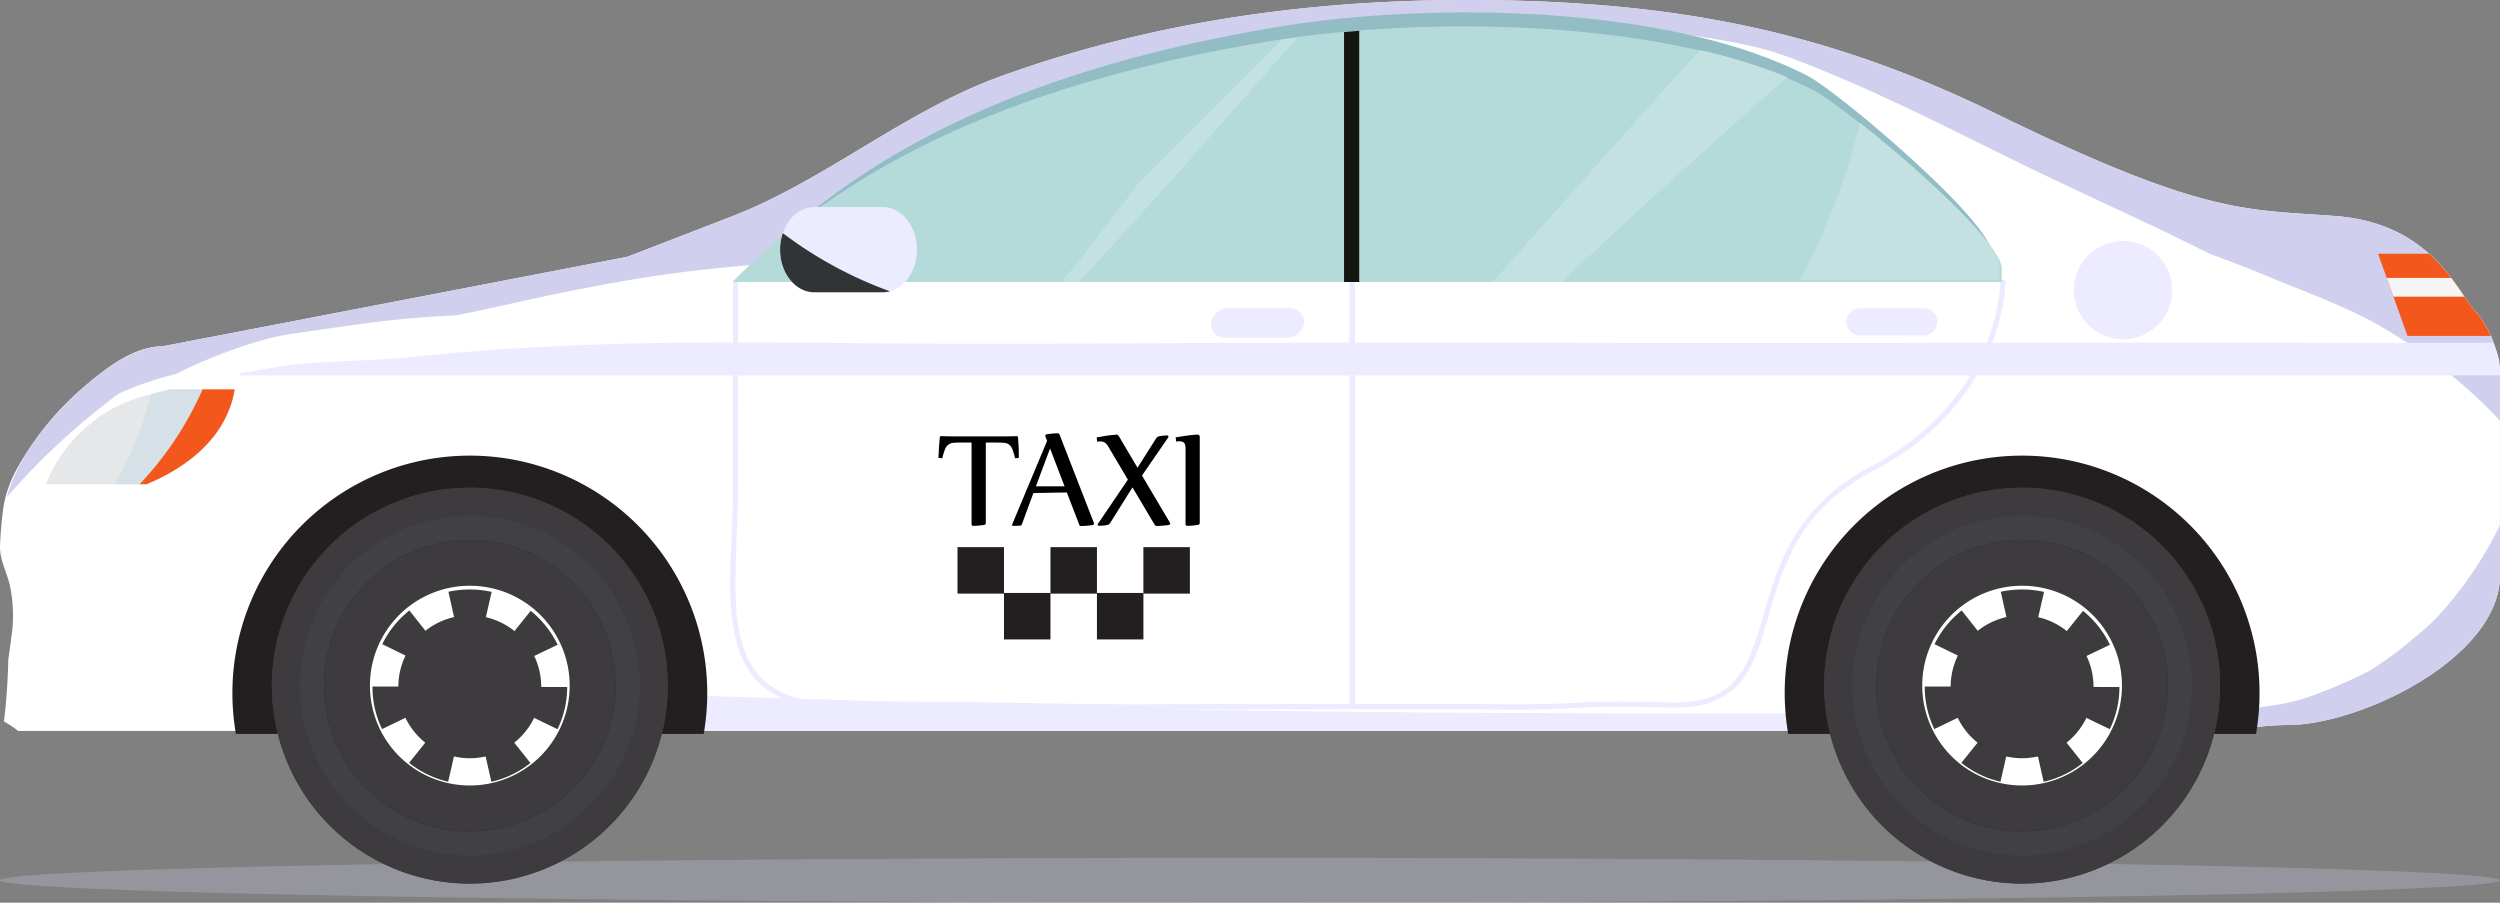 <svg xmlns="http://www.w3.org/2000/svg" width="348.353" height="125.783" viewBox="0 0 348.353 125.783">
  <rect x="0" y="0" width="348.353" height="125.783" fill="#808080" stroke="none"/>
  <g id="cab-onb-sd" transform="translate(0 -14.895)">
    <ellipse id="Ellipse_9478" data-name="Ellipse 9478" cx="174.172" cy="3.127" rx="174.172" ry="3.127" transform="translate(0.003 134.425)" fill="#d0cfee" opacity="0.26"/>
    <g id="Group_43242" data-name="Group 43242" transform="translate(0 14.895)">
      <path id="Path_132216" data-name="Path 132216" d="M1061.62,603.748v29.421h5.09V603.36C1064.97,603.47,1063.282,603.6,1061.62,603.748Z" transform="translate(-875.873 -602.491)" fill="#141611"/>
      <path id="Path_132219" data-name="Path 132219" d="M1048.317,654.637c-2.451-3.423-6.477-11.665-18.89-12.611s-18.148,0-47.337-14.273c-22-10.757-41.614-14.974-65.973-15.712-24.874-.753-49.3,2.057-72.8,10.559-13.125,4.747-24.489,14.5-37.214,19.425l-14.694,5.682-64.7,12.465c-4.082,0-7.947,3.054-10.881,5.542a41.324,41.324,0,0,0-9.3,11.234,16.721,16.721,0,0,0-2.046,5.573A54.172,54.172,0,0,0,704,688c-.062,1.906.935,3.625,1.356,5.443a20.092,20.092,0,0,1,.2,7.427c-.125,1-.27,1.989-.41,2.981-.057,2.9-.26,5.776-.6,8.6.234.13.468.27.706.421a11.413,11.413,0,0,1,1.257.9H956.026v-8.9l52.4,1.517v2.135c0,7.91,6.4,4.43,14.32,4.425,10.211-.01,29.595-9.4,29.595-20.848V664.594A14.3,14.3,0,0,0,1048.317,654.637Z" transform="translate(-703.995 -611.925)" fill="#fff"/>
      <path id="Path_132220" data-name="Path 132220" d="M1051.487,654.637c-2.452-3.423-6.477-11.665-18.89-12.611s-18.148,0-47.337-14.273c-22-10.757-41.614-14.974-65.973-15.712-24.874-.753-49.3,2.057-72.8,10.559-13.125,4.747-24.489,14.5-37.214,19.425l-14.694,5.682-64.69,12.465c-5.776,0-14.834,8.009-19.3,15.405a46.325,46.325,0,0,1,21.061-11.531,71.671,71.671,0,0,1,11.9-4.669,37.456,37.456,0,0,1,5.3-1.091c5.661-.795,11.447-1.73,17.2-2.14,1.594-.114,3.194-.2,4.789-.3,6.2-1.236,12.341-2.774,18.558-3.9a192.661,192.661,0,0,1,24.853-3.251c.764-.036,1.527-.062,2.291-.073a185.186,185.186,0,0,0,22.027-13.125c7.677-5.246,15.629-8.767,24.479-12.034a65.936,65.936,0,0,1,13.862-3.4c8.289-1.148,16.428-2.316,24.759-2.758,4.654-.249,9.318-.39,13.966-.722,5.069-.364,10.154-.847,15.239-.732a111.9,111.9,0,0,1,19.191,2.249,42.546,42.546,0,0,1,6.487,1.839c12.7,4.737,24.453,11.125,36.648,16.932,4.721,2.249,9.474,4.441,14.205,6.664,2.607,1.226,5.184,2.54,7.786,3.8,2.436.909,4.877,1.807,7.282,2.815,5.313,2.233,11.7,4.456,16.9,7.526a74.683,74.683,0,0,1,14.07,10.731q1.075,1.044,2.062,2.161v-5.988a14.3,14.3,0,0,0-4.025-9.957Z" transform="translate(-707.164 -611.925)" fill="#d0cfee"/>
      <path id="Path_132221" data-name="Path 132221" d="M1274.059,683.574a6.69,6.69,0,1,1-6.69-6.684A6.688,6.688,0,0,1,1274.059,683.574Z" transform="translate(-971.543 -643.148)" fill="#ecebff" stroke="#ecebff" stroke-miterlimit="10" stroke-width="0.31"/>
      <path id="Path_132222" data-name="Path 132222" d="M1354.939,687.354c-1.252-1.735-2.908-4.721-5.869-7.355h-7.09l4.1,11.453H1357.7a14.544,14.544,0,0,0-2.763-4.1h.005Z" transform="translate(-1010.616 -644.642)" fill="#f4571c"/>
      <path id="Path_132223" data-name="Path 132223" d="M1355.114,689.1c-.525-.784-1.122-1.678-1.833-2.607h-8.98l.935,2.607Z" transform="translate(-1011.732 -647.761)" fill="#f5f5f5"/>
      <path id="Path_132224" data-name="Path 132224" d="M733.926,702.46l-6.295,1.221c-7.318,0-19.862,12.813-21.731,21A96.535,96.535,0,0,1,733.926,702.46Z" transform="translate(-704.91 -655.437)" fill="#d0cfee"/>
      <path id="Path_132225" data-name="Path 132225" d="M1081.335,703.819v.021c-8.175,0-16.345.016-24.521,0q-14.873-.031-29.751-.021h-.348q-14.92,0-29.834.036c-24.723.052-49.451-.052-74.174-.052-23.035,0-46.111.332-69.141.073-20.293-.228-40.32-.244-60.447,1.865-5.329.561-10.72.6-16.07,1-2.732.2-5.791.909-8.7,1.324v.317h314.922v-.2a7.568,7.568,0,0,0-1.049-4.368h-.883Z" transform="translate(-734.925 -656.068)" fill="#ecebff"/>
      <path id="Path_132226" data-name="Path 132226" d="M941.67,800.1c-17.026-.457-34.051-1.013-51.082-1.522a22.057,22.057,0,0,1-.758,4.9h155.511v-2.446C1010.78,801.063,976.225,801.026,941.67,800.1Z" transform="translate(-793.309 -701.633)" fill="#ecebff"/>
      <path id="Path_132227" data-name="Path 132227" d="M1326.937,764.217a28.94,28.94,0,0,1-4.368,4.218,48.967,48.967,0,0,1-6.326,4.669,66.015,66.015,0,0,1-7.256,3.194,26.222,26.222,0,0,1-5.994,1.579,98.258,98.258,0,0,1-11.1,1.221c-.306.01-.608.01-.914.016,1.568,4.025,7.183,1.537,13.883,1.537,10.211-.01,29.595-9.4,29.595-20.848V752.78a52.974,52.974,0,0,1-7.516,11.442Z" transform="translate(-986.105 -679.621)" fill="#d0cfee"/>
      <g id="Group_43232" data-name="Group 43232" transform="translate(32.382 63.488)">
        <path id="Path_132228" data-name="Path 132228" d="M832.012,772.938a33.083,33.083,0,1,0-65.672-5.7,33.79,33.79,0,0,0,.488,5.7h65.178Z" transform="translate(-766.34 -734.16)" fill="#231f20"/>
        <path id="Path_132229" data-name="Path 132229" d="M776.93,770.349A27.58,27.58,0,1,0,804.5,742.77,27.58,27.58,0,0,0,776.93,770.349Z" transform="translate(-771.43 -738.298)" fill="#3d3b3d"/>
        <path id="Path_132230" data-name="Path 132230" d="M776.93,770.349A27.58,27.58,0,1,0,804.5,742.77,27.58,27.58,0,0,0,776.93,770.349Z" transform="translate(-771.43 -738.298)" fill="#3d3b3d"/>
        <path id="Path_132231" data-name="Path 132231" d="M784.46,773.969A23.669,23.669,0,1,0,808.123,750.3,23.673,23.673,0,0,0,784.46,773.969Z" transform="translate(-775.049 -741.917)" fill="#414042"/>
        <path id="Path_132232" data-name="Path 132232" d="M790.93,777.083a20.306,20.306,0,1,0,20.3-20.3A20.3,20.3,0,0,0,790.93,777.083Z" transform="translate(-778.158 -745.031)" fill="#231f20"/>
        <path id="Path_132233" data-name="Path 132233" d="M790.93,777.083a20.306,20.306,0,1,0,20.3-20.3A20.3,20.3,0,0,0,790.93,777.083Z" transform="translate(-778.158 -745.031)" fill="#3d3b3d"/>
        <path id="Path_132234" data-name="Path 132234" d="M802.41,782.591a14.346,14.346,0,1,0,14.34-14.351A14.343,14.343,0,0,0,802.41,782.591Z" transform="translate(-783.675 -750.539)" fill="#fff" stroke="#3d3b3d" stroke-miterlimit="10" stroke-width="0.86"/>
        <g id="Group_43231" data-name="Group 43231" transform="translate(19.519 18.651)">
          <path id="Path_132235" data-name="Path 132235" d="M810.86,786.972a9.954,9.954,0,1,0,9.951-9.962A9.955,9.955,0,0,0,810.86,786.972Z" transform="translate(-807.255 -773.405)" fill="#3d3b3d"/>
          <path id="Path_132236" data-name="Path 132236" d="M818.889,789.807a6.285,6.285,0,0,0,2.54-1.21l4.5,5.651a13.519,13.519,0,0,1-5.443,2.618l-1.594-7.053Zm-9.874,4.43,4.519-5.646a6.378,6.378,0,0,0,2.535,1.215l-1.6,7.053a13.68,13.68,0,0,1-5.443-2.628Zm14.185-7.843a6.23,6.23,0,0,0,.618-2.753l7.23.021a13.426,13.426,0,0,1-1.345,5.874Zm-19.28-2.758v-.047h7.225v.047a6.293,6.293,0,0,0,.623,2.742l-6.513,3.147A13.515,13.515,0,0,1,803.92,783.636Zm17.529-4.955,4.519-5.635a13.719,13.719,0,0,1,3.75,4.726l-6.518,3.122a6.418,6.418,0,0,0-1.756-2.213Zm-16.169-.987a13.655,13.655,0,0,1,3.781-4.7l4.482,5.666a6.331,6.331,0,0,0-1.766,2.2l-6.5-3.168Zm10.8-.244-1.579-7.064a14.053,14.053,0,0,1,6.03.021l-1.626,7.048a6.229,6.229,0,0,0-2.82-.01Z" transform="translate(-803.92 -770.07)" fill="#3d3b3d"/>
        </g>
      </g>
      <g id="Group_43234" data-name="Group 43234" transform="translate(248.682 63.488)">
        <path id="Path_132237" data-name="Path 132237" d="M1248.462,772.938a33.083,33.083,0,1,0-65.672-5.7,33.79,33.79,0,0,0,.488,5.7h65.178Z" transform="translate(-1182.79 -734.16)" fill="#231f20"/>
        <path id="Path_132238" data-name="Path 132238" d="M1193.38,770.349a27.58,27.58,0,1,0,27.574-27.58A27.58,27.58,0,0,0,1193.38,770.349Z" transform="translate(-1187.88 -738.298)" fill="#3d3b3d"/>
        <path id="Path_132239" data-name="Path 132239" d="M1193.38,770.349a27.58,27.58,0,1,0,27.574-27.58A27.58,27.58,0,0,0,1193.38,770.349Z" transform="translate(-1187.88 -738.298)" fill="#3d3b3d"/>
        <path id="Path_132240" data-name="Path 132240" d="M1200.91,773.969a23.669,23.669,0,1,0,23.663-23.669A23.672,23.672,0,0,0,1200.91,773.969Z" transform="translate(-1191.499 -741.917)" fill="#414042"/>
        <path id="Path_132241" data-name="Path 132241" d="M1207.38,777.083a20.305,20.305,0,1,0,20.3-20.3A20.3,20.3,0,0,0,1207.38,777.083Z" transform="translate(-1194.608 -745.031)" fill="#231f20"/>
        <path id="Path_132242" data-name="Path 132242" d="M1207.38,777.083a20.305,20.305,0,1,0,20.3-20.3A20.3,20.3,0,0,0,1207.38,777.083Z" transform="translate(-1194.608 -745.031)" fill="#3d3b3d"/>
        <path id="Path_132243" data-name="Path 132243" d="M1218.86,782.591a14.345,14.345,0,1,0,14.34-14.351A14.343,14.343,0,0,0,1218.86,782.591Z" transform="translate(-1200.125 -750.539)" fill="#fff" stroke="#3d3b3d" stroke-miterlimit="10" stroke-width="0.86"/>
        <g id="Group_43233" data-name="Group 43233" transform="translate(19.514 18.651)">
          <path id="Path_132244" data-name="Path 132244" d="M1227.31,786.972a9.954,9.954,0,1,0,9.952-9.962A9.955,9.955,0,0,0,1227.31,786.972Z" transform="translate(-1223.7 -773.405)" fill="#3d3b3d"/>
          <path id="Path_132245" data-name="Path 132245" d="M1235.334,789.807a6.316,6.316,0,0,0,2.54-1.21l4.5,5.651a13.522,13.522,0,0,1-5.443,2.618l-1.594-7.053Zm-9.874,4.43,4.519-5.646a6.378,6.378,0,0,0,2.535,1.215l-1.6,7.053a13.678,13.678,0,0,1-5.443-2.628Zm14.179-7.843a6.3,6.3,0,0,0,.618-2.753l7.23.021a13.425,13.425,0,0,1-1.345,5.874Zm-19.28-2.758v-.047h7.225v.047a6.293,6.293,0,0,0,.623,2.742l-6.513,3.147A13.588,13.588,0,0,1,1220.36,783.636Zm17.535-4.955,4.519-5.635a13.715,13.715,0,0,1,3.75,4.726l-6.518,3.122a6.467,6.467,0,0,0-1.75-2.213Zm-16.169-.987a13.654,13.654,0,0,1,3.781-4.7l4.482,5.666a6.334,6.334,0,0,0-1.766,2.2l-6.5-3.168Zm10.808-.244-1.579-7.064a14.054,14.054,0,0,1,6.03.021l-1.626,7.048a6.231,6.231,0,0,0-2.821-.01Z" transform="translate(-1220.36 -770.07)" fill="#3d3b3d"/>
        </g>
      </g>
      <path id="Path_132246" data-name="Path 132246" d="M986.245,687.12v59.039c-1.865.005-10.528.016-10.611.016h-4.223c-3.3-.01-6.607-.026-9.905.016-6.861.088-13.847-.047-20.609-.171-5.246-.094-10.658-.192-15.976-.192-3.407,0-6.482.042-9.4.125-5.277.156-8.944-.987-11.328-3.48-4.062-4.228-3.729-11.7-3.392-19.6.094-2.218.192-4.524.177-6.721-.021-5.656,0-13.078.021-20.256,0-3.085.016-6.072.016-8.772H900.3c0,2.7-.01,5.687-.016,8.772-.016,7.178-.036,14.605-.016,20.256.016,2.187-.083,4.477-.177,6.69-.353,8.061-.68,15.68,3.589,20.132,2.535,2.638,6.357,3.849,11.853,3.7,2.909-.083,5.983-.125,9.38-.125,5.308,0,10.731.1,15.966.2s10.658.2,15.971.2q2.337,0,4.659-.031c3.3-.042,6.6-.031,9.894-.016q2.111.008,4.223.005c.094,0,10.809-.016,10.985-.031h.338V687.12h-.717Z" transform="translate(-798.15 -648.064)" fill="#ecebff"/>
      <path id="Path_132247" data-name="Path 132247" d="M1156.741,687.11c-.348,8.643-5.724,19.534-17.9,25.85-10.757,5.573-13.182,14.044-15.135,20.854-1.995,6.949-3.573,12.408-12.959,12.128-2.919-.083-5.287-.125-7.23-.125-2.846,0-4.472.088-6.191.176-2.576.135-5.3.281-12.517.187-1.891-.016-3.792-.031-5.682-.031-1.408,0-2.815,0-4.223.01h-4.223c-.2,0-2.94-.005-3.921-.016V687.105h-.717v59.74h.343c.182.016,4.259.036,4.3.036q2.111,0,4.223-.005c3.3-.01,6.6-.021,9.894.016,1.553.021,2.9.031,4.082.031,4.342,0,6.446-.109,8.482-.213,1.714-.1,3.319-.182,6.15-.182,1.937,0,4.3.042,7.209.125,9.983.275,11.671-5.693,13.665-12.652,2.01-7.017,4.29-14.979,14.776-20.417,12.559-6.508,17.961-17.654,18.293-26.484h-.722Z" transform="translate(-877.997 -648.055)" fill="#ecebff"/>
      <path id="Path_132248" data-name="Path 132248" d="M1078.357,649.028c0-4.654-21.523-22.708-25.627-24.863-19.171-10.045-52.967-10.4-73.878-6.908-24.468,4.093-53.4,12.46-73.582,33.579v.031h173.087Z" transform="translate(-800.729 -613.525)" fill="#93bdc4"/>
      <path id="Path_132249" data-name="Path 132249" d="M1077.4,652.788c0-4.654-21.991-22.708-26.183-24.863-19.586-10.045-54.115-10.4-75.478-6.908-25,4.088-54.552,12.46-75.171,33.573v.031H1077.4v-1.839Z" transform="translate(-798.471 -615.332)" fill="#b4dbda"/>
      <g id="Group_43235" data-name="Group 43235" transform="translate(147.977 5.212)">
        <path id="Path_132250" data-name="Path 132250" d="M991.325,655.918c10.388-11.078,20.329-22.588,30.395-33.958-.743.1-1.475.208-2.192.317q-1.753,1.784-3.511,3.568-8.251,8.328-16.563,16.6-5.181,6.872-10.554,13.6h2.306c.042-.042.078-.083.12-.125Z" transform="translate(-988.9 -621.96)" fill="#c4e1e2"/>
        <path id="Path_132251" data-name="Path 132251" d="M1131.518,641.6q6.965-6.279,14-12.486a78.316,78.316,0,0,0-12.159-3.766q-.912,1.013-1.823,2.02-13.587,15.083-27.029,30.291h9.6q8.6-8.149,17.4-16.07Z" transform="translate(-1044.463 -623.589)" fill="#c4e1e2"/>
      </g>
      <path id="Path_132252" data-name="Path 132252" d="M1066.689,620.16c-.712.062-1.423.125-2.119.192v34.825h2.119Z" transform="translate(-877.291 -615.883)" fill="#141611"/>
      <path id="Path_132253" data-name="Path 132253" d="M1195.292,644.9a92.737,92.737,0,0,1-8.362,21.84H1214.7V664.9C1214.7,661.541,1203.249,651.2,1195.292,644.9Z" transform="translate(-936.098 -627.773)" fill="#c4e1e2"/>
      <g id="Group_43236" data-name="Group 43236" transform="translate(108.706 28.85)">
        <path id="Path_132254" data-name="Path 132254" d="M932.357,673.407c0,3.277-2.129,5.942-4.763,5.942h-9.536c-2.633,0-4.768-2.665-4.768-5.942h0c0-3.283,2.135-5.937,4.768-5.937h9.536c2.633,0,4.763,2.659,4.763,5.937Z" transform="translate(-913.29 -667.47)" fill="#ecebff"/>
        <path id="Path_132255" data-name="Path 132255" d="M913.664,674.47a7.2,7.2,0,0,0-.374,2.3c0,3.277,2.135,5.942,4.768,5.942h9.536a3.553,3.553,0,0,0,1-.135A56.679,56.679,0,0,1,913.664,674.47Z" transform="translate(-913.29 -670.834)" fill="#303434"/>
      </g>
      <g id="Group_43237" data-name="Group 43237" transform="translate(130.775 60.372)">
        <path id="Path_132256" data-name="Path 132256" d="M959.083,729.823c-.462,0-.841.005-1.143.036a1.332,1.332,0,0,0-1.252.9,7.247,7.247,0,0,0-.374,1.257l-.535-.052v-.228c.005-.135.021-.286.026-.462s.026-.369.031-.587.021-.421.042-.623.031-.389.042-.561.031-.306.041-.405a.169.169,0,0,1,.192-.166c.644.016,1.267.031,1.849.036h6.815c.6-.005,1.221-.016,1.859-.036a.159.159,0,0,1,.172.166,3.2,3.2,0,0,1,.036.405c.016.177.021.364.036.561s.026.41.036.623.005.41.01.587v.462c.005.125.005.208.005.228l-.53.052a8.4,8.4,0,0,0-.369-1.257,1.53,1.53,0,0,0-.473-.66,1.409,1.409,0,0,0-.727-.239c-.3-.026-.681-.036-1.143-.036h-1.361v11.183a.292.292,0,0,1-.26.3c-.119.016-.254.036-.395.052l-.431.047c-.135.005-.265.021-.379.026h-.26a.23.23,0,0,1-.26-.265V729.823h-1.309Z" transform="translate(-955.78 -728.53)"/>
        <path id="Path_132257" data-name="Path 132257" d="M978.486,736.465l-1.631,4.42a.221.221,0,0,1-.2.135c-.125.016-.27.021-.436.036s-.338.005-.551.005c-.109,0-.172-.036-.172-.1,0-.016.005-.042.005-.052l4.882-11.681-.229-.623a.887.887,0,0,1-.021-.109c0-.109.073-.171.2-.192s.244-.042.4-.057.3-.036.447-.052.27-.016.389-.021.213-.01.27-.01a.319.319,0,0,1,.306.239l4.747,12.216a.625.625,0,0,1,.026.119c0,.114-.067.187-.213.218-.13.016-.27.036-.431.052l-.462.047c-.151.005-.286.021-.416.026h-.281a.238.238,0,0,1-.239-.156l-1.74-4.519-4.654.083Zm.343-.909h3.994l-2.026-5.277-1.974,5.277Z" transform="translate(-965.257 -728.16)"/>
        <path id="Path_132258" data-name="Path 132258" d="M998.241,728.909c.306-.057.623-.1.93-.161s.571-.088.831-.125c.255-.021.457-.052.634-.062s.291-.031.337-.031a.281.281,0,0,1,.234.093,1.236,1.236,0,0,1,.187.27l2.509,4.249,2.581-4.072h.005a.01.01,0,0,0,.01-.01,1.338,1.338,0,0,1,.151-.187.61.61,0,0,1,.218-.1,1.605,1.605,0,0,1,.322-.067c.114-.016.223-.026.322-.042.1,0,.208-.01.291-.016h.213c.135,0,.2.047.2.135a.272.272,0,0,1-.057.171l-3.63,5.272,3.885,6.56a.172.172,0,0,1,.042.13c0,.109-.062.177-.213.208-.119.016-.265.036-.436.052l-.493.047c-.166.005-.312.021-.447.026h-.28a.32.32,0,0,1-.3-.172l-3.085-5.2-3.075,4.913a.847.847,0,0,1-.151.192.494.494,0,0,1-.228.109,2.675,2.675,0,0,1-.322.073c-.119.021-.234.026-.343.042-.109,0-.213.016-.307.016h-.213c-.135,0-.208-.042-.208-.135a.33.33,0,0,1,.062-.171l4.145-6.118-2.706-4.565a1.763,1.763,0,0,0-.525-.608,1.161,1.161,0,0,0-.6-.156,1.556,1.556,0,0,0-.218.01c-.078.01-.145.016-.239.031l-.057-.587Z" transform="translate(-976.177 -728.338)"/>
        <path id="Path_132259" data-name="Path 132259" d="M1019.4,728.909c.384-.062.748-.125,1.091-.177s.649-.083.914-.119c.265-.021.488-.052.665-.068s.291-.016.343-.016a.3.3,0,0,1,.338.332v11.946a.288.288,0,0,1-.249.3c-.125.016-.255.036-.4.052l-.431.047c-.135.005-.265.021-.379.026h-.26a.233.233,0,0,1-.26-.265V730.441a1.784,1.784,0,0,0-.057-.493.72.72,0,0,0-.172-.3.507.507,0,0,0-.265-.14,1.042,1.042,0,0,0-.348-.052,3.6,3.6,0,0,0-.472.031l-.062-.587Z" transform="translate(-986.352 -728.338)"/>
      </g>
      <g id="Group_43238" data-name="Group 43238" transform="translate(168.763 42.951)">
        <path id="Path_132260" data-name="Path 132260" d="M1029.54,696.516a1.893,1.893,0,0,0,1.9,1.9h8.83a1.893,1.893,0,0,0,1.9-1.9h0a1.9,1.9,0,0,0-1.9-1.9h-8.83a1.9,1.9,0,0,0-1.9,1.9Z" transform="translate(-1029.218 -694.62)" fill="#ecebff"/>
        <path id="Path_132261" data-name="Path 132261" d="M1028.92,697.136a1.893,1.893,0,0,0,1.9,1.9h8.83a1.893,1.893,0,0,0,1.9-1.9h0a1.9,1.9,0,0,0-1.9-1.9h-8.83a1.9,1.9,0,0,0-1.9,1.9Z" transform="translate(-1028.92 -694.918)" fill="#ecebff"/>
      </g>
      <g id="Group_43240" data-name="Group 43240" transform="translate(6.407 54.263)">
        <path id="Path_132264" data-name="Path 132264" d="M733.506,716.41c-1.008.26-2.124.551-3.36.873a20.466,20.466,0,0,0-13.816,12.33h14.018c5.6-2.348,8.7-5.391,10.4-8.17h0c.036-.057.067-.114.1-.171l.062-.109c.052-.088.1-.171.146-.26.026-.052.057-.1.083-.151.036-.068.073-.135.1-.2s.068-.13.1-.2l.062-.125a13.565,13.565,0,0,0,1.221-3.828H733.5Z" transform="translate(-716.33 -716.4)" fill="#e6e7e8"/>
        <path id="Path_132265" data-name="Path 132265" d="M742.321,716.41l-2.55.665a46.568,46.568,0,0,1-5.1,12.538h4.493c5.6-2.348,8.7-5.391,10.4-8.17h0c.036-.057.067-.114.1-.171l.062-.109c.052-.088.1-.171.146-.26.026-.052.057-.1.083-.151.036-.068.073-.135.1-.2s.068-.13.1-.2l.062-.125a13.562,13.562,0,0,0,1.221-3.828h-9.12Z" transform="translate(-725.144 -716.4)" fill="#d5e0e7"/>
        <path id="Path_132266" data-name="Path 132266" d="M750.217,716.41a46.214,46.214,0,0,1-8.767,13.2h.971c5.6-2.348,8.7-5.391,10.4-8.17h0c.036-.057.068-.114.1-.171l.062-.109c.052-.088.1-.171.146-.26.026-.052.057-.1.083-.151.036-.068.073-.135.1-.2s.068-.13.1-.2l.062-.125a13.566,13.566,0,0,0,1.221-3.828h-4.487Z" transform="translate(-728.403 -716.4)" fill="#f4571c"/>
      </g>
      <g id="Group_43241" data-name="Group 43241" transform="translate(133.419 76.239)">
        <rect id="Rectangle_16358" data-name="Rectangle 16358" width="6.477" height="6.477" fill="#231f20"/>
        <rect id="Rectangle_16359" data-name="Rectangle 16359" width="6.477" height="6.477" transform="translate(12.954)" fill="#231f20"/>
        <rect id="Rectangle_16360" data-name="Rectangle 16360" width="6.477" height="6.477" transform="translate(25.902)" fill="#231f20"/>
        <rect id="Rectangle_16361" data-name="Rectangle 16361" width="6.477" height="6.477" transform="translate(6.477 6.383)" fill="#231f20"/>
        <rect id="Rectangle_16362" data-name="Rectangle 16362" width="6.477" height="6.477" transform="translate(19.43 6.383)" fill="#231f20"/>
      </g>
      <path id="Path_132267" data-name="Path 132267" d="M1198.75,697.136a1.893,1.893,0,0,0,1.9,1.9h8.83a1.893,1.893,0,0,0,1.9-1.9h0a1.893,1.893,0,0,0-1.9-1.9h-8.83a1.9,1.9,0,0,0-1.9,1.9Z" transform="translate(-941.451 -652.289)" fill="#ecebff"/>
    </g>
  </g>
</svg>
